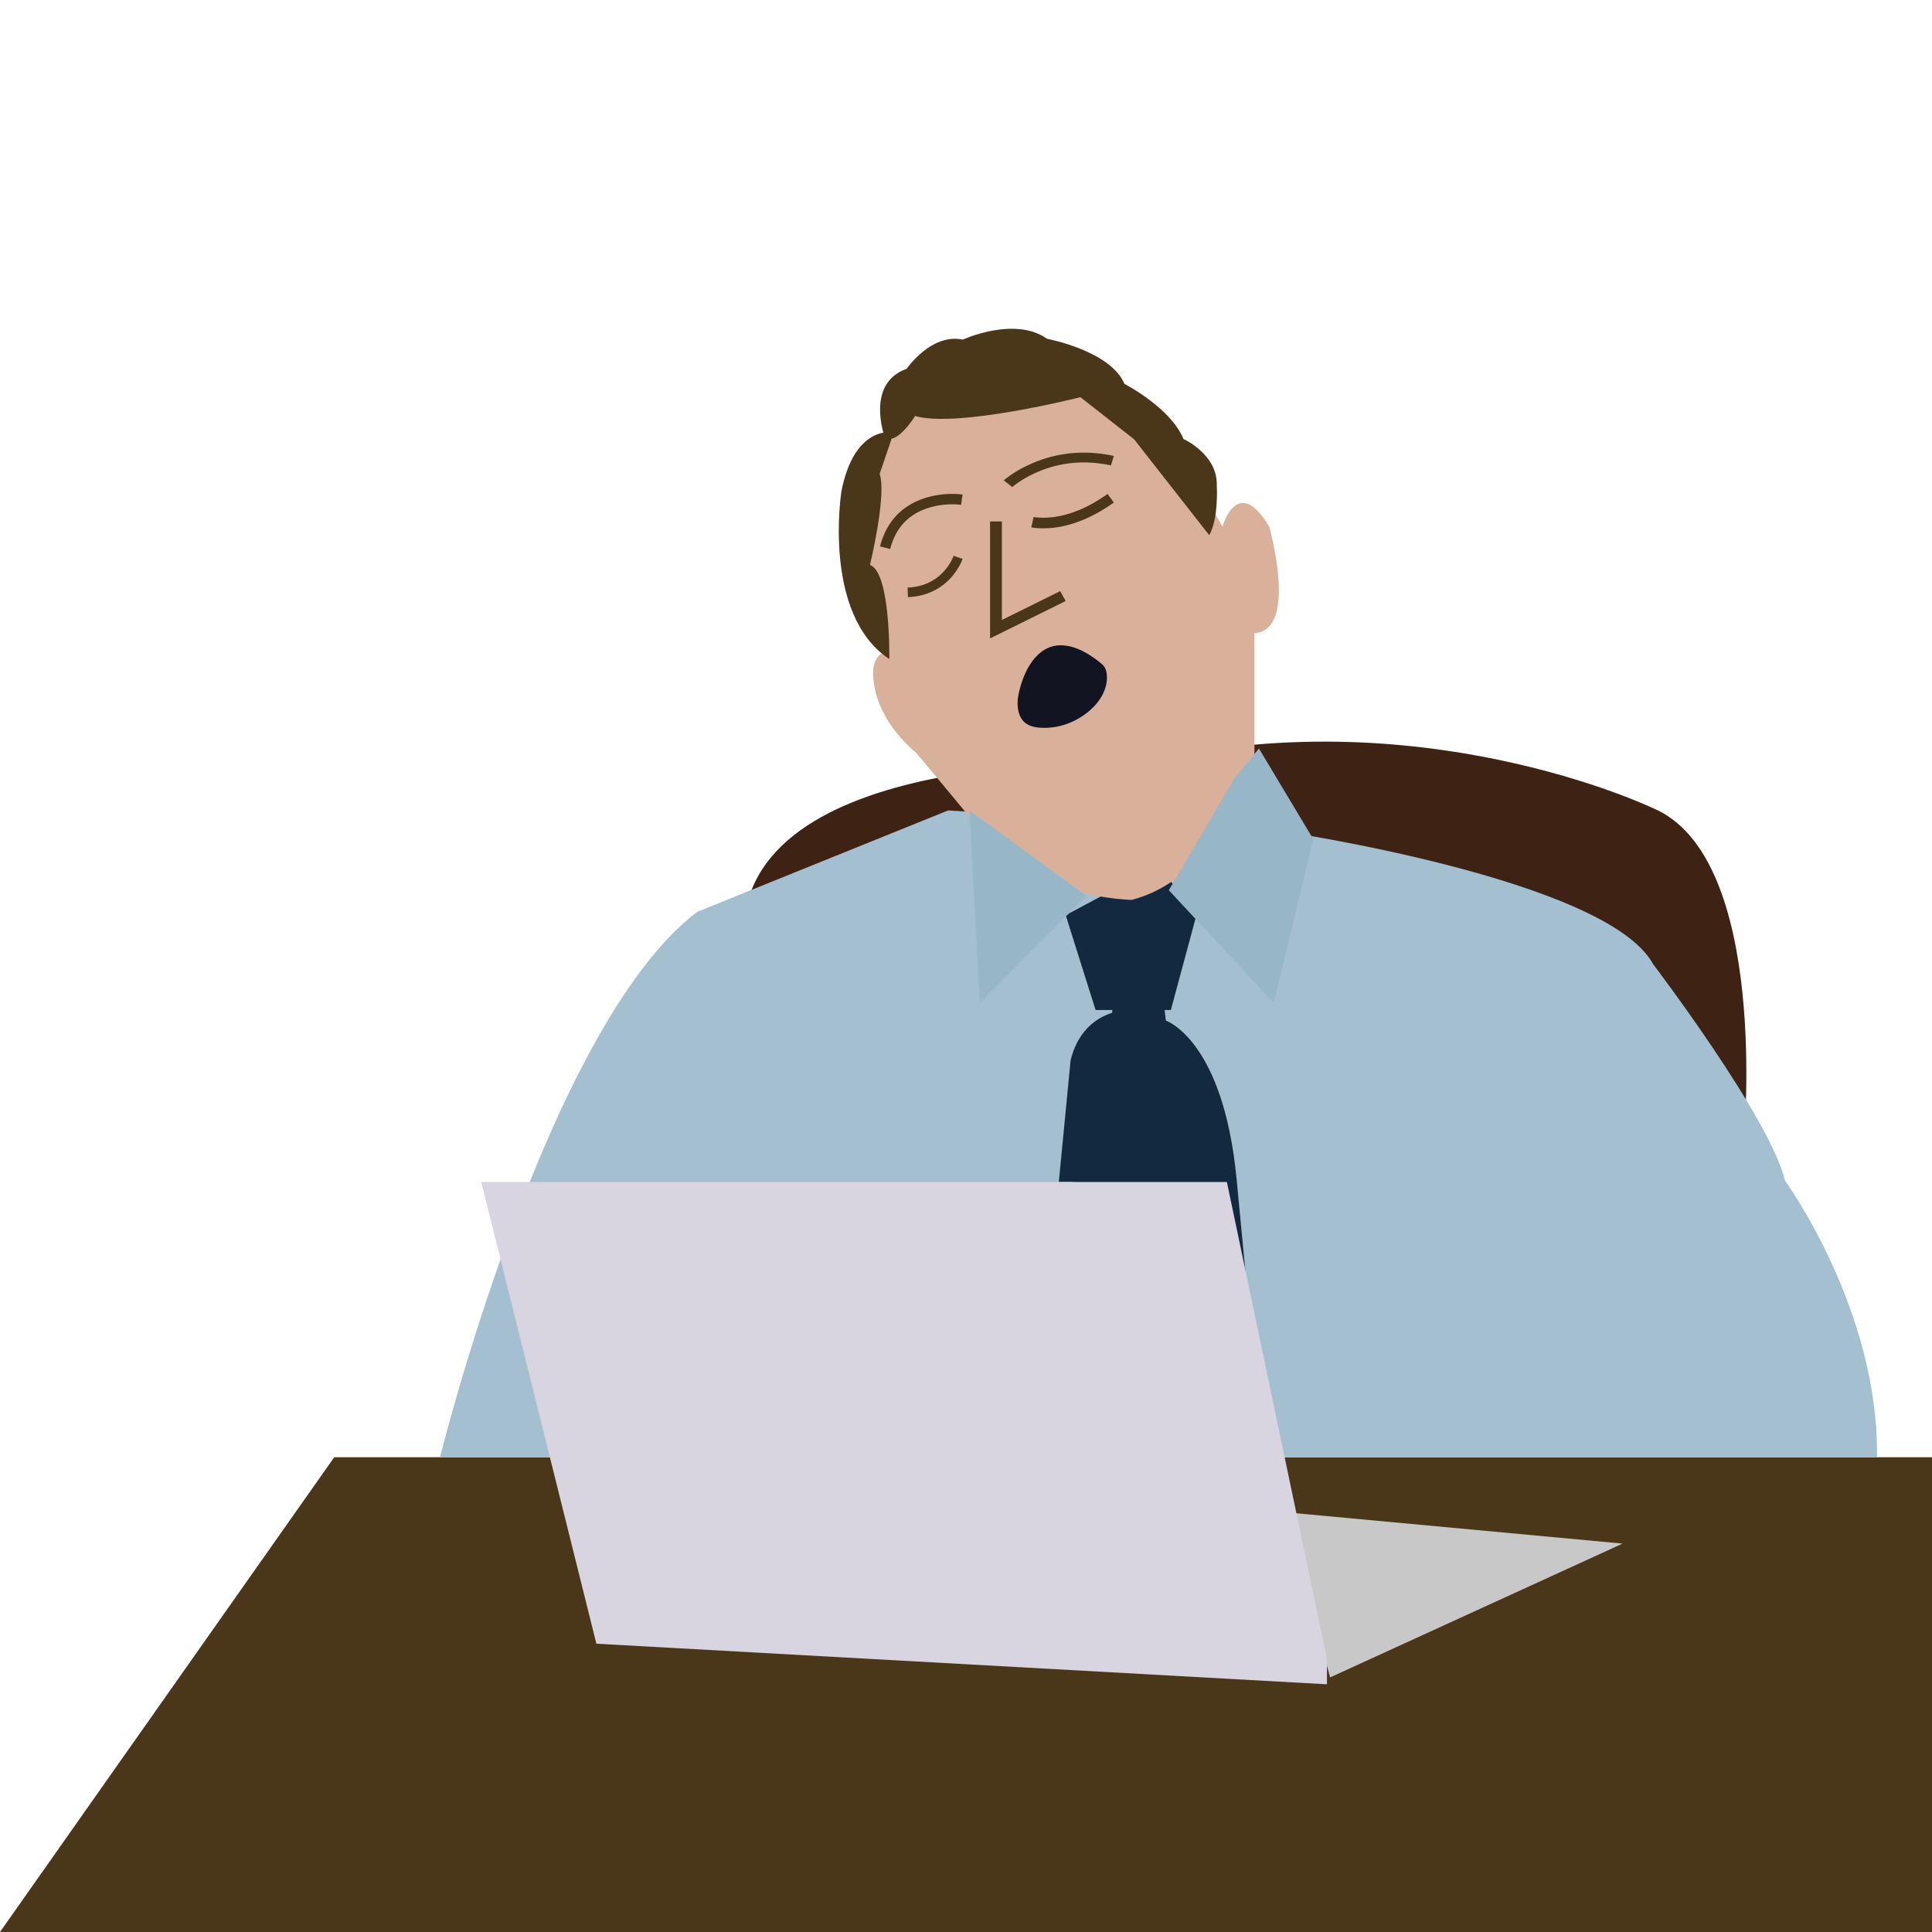 <?xml version="1.0" encoding="UTF-8"?> <svg xmlns="http://www.w3.org/2000/svg" width="570" height="570" viewBox="0 0 570 570"><g fill="none" fill-rule="evenodd"><path d="M0 570h570V429.927H98.606z" fill="#4A3619"></path><path d="M514.457 336.545s7.929-83.885-26.957-98.185c0 0-69.395-33.244-151.248-13.047 0 0-111.19-6.029-116.739 46.408-5.55 52.438 0 3.31 0 3.31l294.944 61.514z" fill="#3E2214"></path><path d="M377.892 245.193s96.265 14.116 109.841 39.28c0 0 34.557 45.415 38.877 63.828 0 0 27.77 38.051 27.152 81.626h-423.94s31.471-127.282 75.902-160.917l73.993-29.907 98.175 6.09z" fill="#A4BFD0"></path><path fill="#13293F" d="m314.413 270.006 8.817 27.968h22.21l7.514-27.874-11.06-14.757z"></path><path d="M316.441 436.017V318.846l11.714-19.782v-11.24h14.239l1.573 13.285s16.853 5.598 20.845 46.511l8.426 88.397h-56.797z" fill="#13293F"></path><path d="M370.104 186.771v40.686s-11.602 31.818-36.256 38.037c0 0-29.004-.648-42.056-17.558l-21.753-26.19s-11.64-21.226-9.083-29.884c0 0-22.822-47.22 2.557-62.559 0 0 10.151-28.5 40.606-20.848 0 0 31.905 4.082 56.558 46.91 0 0 4.35-15.704 13.777 0 0 0 8.701 30.692-4.35 31.406" fill="#D9B19A"></path><path d="M270.51 196.806s-10.734-9.886-12.778 0c0 0-2.536 14.652 16.111 28.087l-3.332-28.087z" fill="#D9B19A"></path><path d="M302.557 137.607c7.379-3.664 15.974-5.15 25.472-3.213l.583.123-.855 2.796c-8.778-1.913-16.667-.593-23.466 2.783a31.97 31.97 0 0 0-4.234 2.51l-.243.174-.446.331-.202.156-.365.294-.153.13-2.491-1.978.218-.19.28-.23.164-.129.371-.284.432-.318.239-.17a35.436 35.436 0 0 1 4.696-2.785zM271.432 147.471c3.983-1.575 8.128-1.95 11.733-1.66l.493.045.328.04-.44 3.036-.347-.04-.281-.024c-3.174-.254-6.872.08-10.346 1.454-4.8 1.898-8.237 5.474-9.828 11.225l-.11.414-2.99-.758c1.792-6.983 5.987-11.439 11.788-13.732zM326.768 145.721l1.844 2.534c-8.89 6.378-17.099 8.187-23.437 7.469l-.476-.062-.344-.058-.085-.017.662-3.056.212.036.388.05c5.49.623 12.74-.94 20.772-6.567l.464-.329zM281.344 163.991l2.642.89-.095.265c-.018.05-.038.1-.06.154l-.144.346a18.135 18.135 0 0 1-3.256 4.928c-2.968 3.2-6.972 5.245-12.098 5.573l-.455.025-.12-2.815c4.589-.2 8.068-1.934 10.642-4.71a15.337 15.337 0 0 0 2.312-3.258c.203-.384.369-.739.499-1.053l.074-.184.06-.16zM295.587 153.841v29.072l17.206-8.51 1.62 2.912-22.313 11.037v-34.51z" fill="#4A3619" fill-rule="nonzero"></path><path d="M325.916 196.889c-.372-.617-.914-1.068-1.45-1.491-3.414-2.703-7.29-4.964-11.414-5.015-7.104-.087-11.194 7.46-12.614 14.8-.52 2.69-.195 5.837 1.574 7.664 1.268 1.31 3.04 1.713 4.728 1.842 5.244.398 10.59-1.442 14.81-5.1 2.94-2.546 5.48-6.507 4.968-10.74-.08-.658-.237-1.316-.55-1.872-.017-.03-.034-.06-.052-.088" fill="#131422"></path><path d="M269.988 122.738s-5.554 8.954-8.952 6.273c0 0-5.856-15.83 6.457-20.2 0 0 7.219-10.579 16.575-8.618 0 0 15.282-7.02 24.828-.243 0 0 18.73 3.498 22.847 13.306 0 0 13.618 7.02 17.418 16.257 0 0 10.131 4.55 9.818 13.708 0 0 .634 9.655-2.217 14.68L334.593 129.6l-15.834-12.417s-36.103 9.149-48.77 5.555" fill="#4A3619"></path><path d="M262.366 194.442s.451-25.576-5.7-27.773c0 0 5.018-20.603 2.853-26.859l4.182-12.262s-11.568-2.466-15.452 17.4c0 0-5.76 36.305 14.117 49.494" fill="#4A3619"></path><path fill="#97B7C9" d="m364.2 229.586 7.23-8.753 16.008 26.715-11.62 48.396-30.978-33.297zM289.072 295.944l31.426-31.635-34.484-25.206z"></path><path d="m343.165 312.827-10.654-14.853s-13.035.026-16.651 14.853l-3.476 35.898h34.484l-3.703-35.898z" fill="#13293F"></path><path fill="#C9C8C8" d="m392.423 494.888-13.1-48.72 99.396 9.24"></path><path fill="#D8D4E0" d="M141.993 348.725h219.975l29.527 140.709v7.484l-215.546-11.975z"></path></g></svg> 
